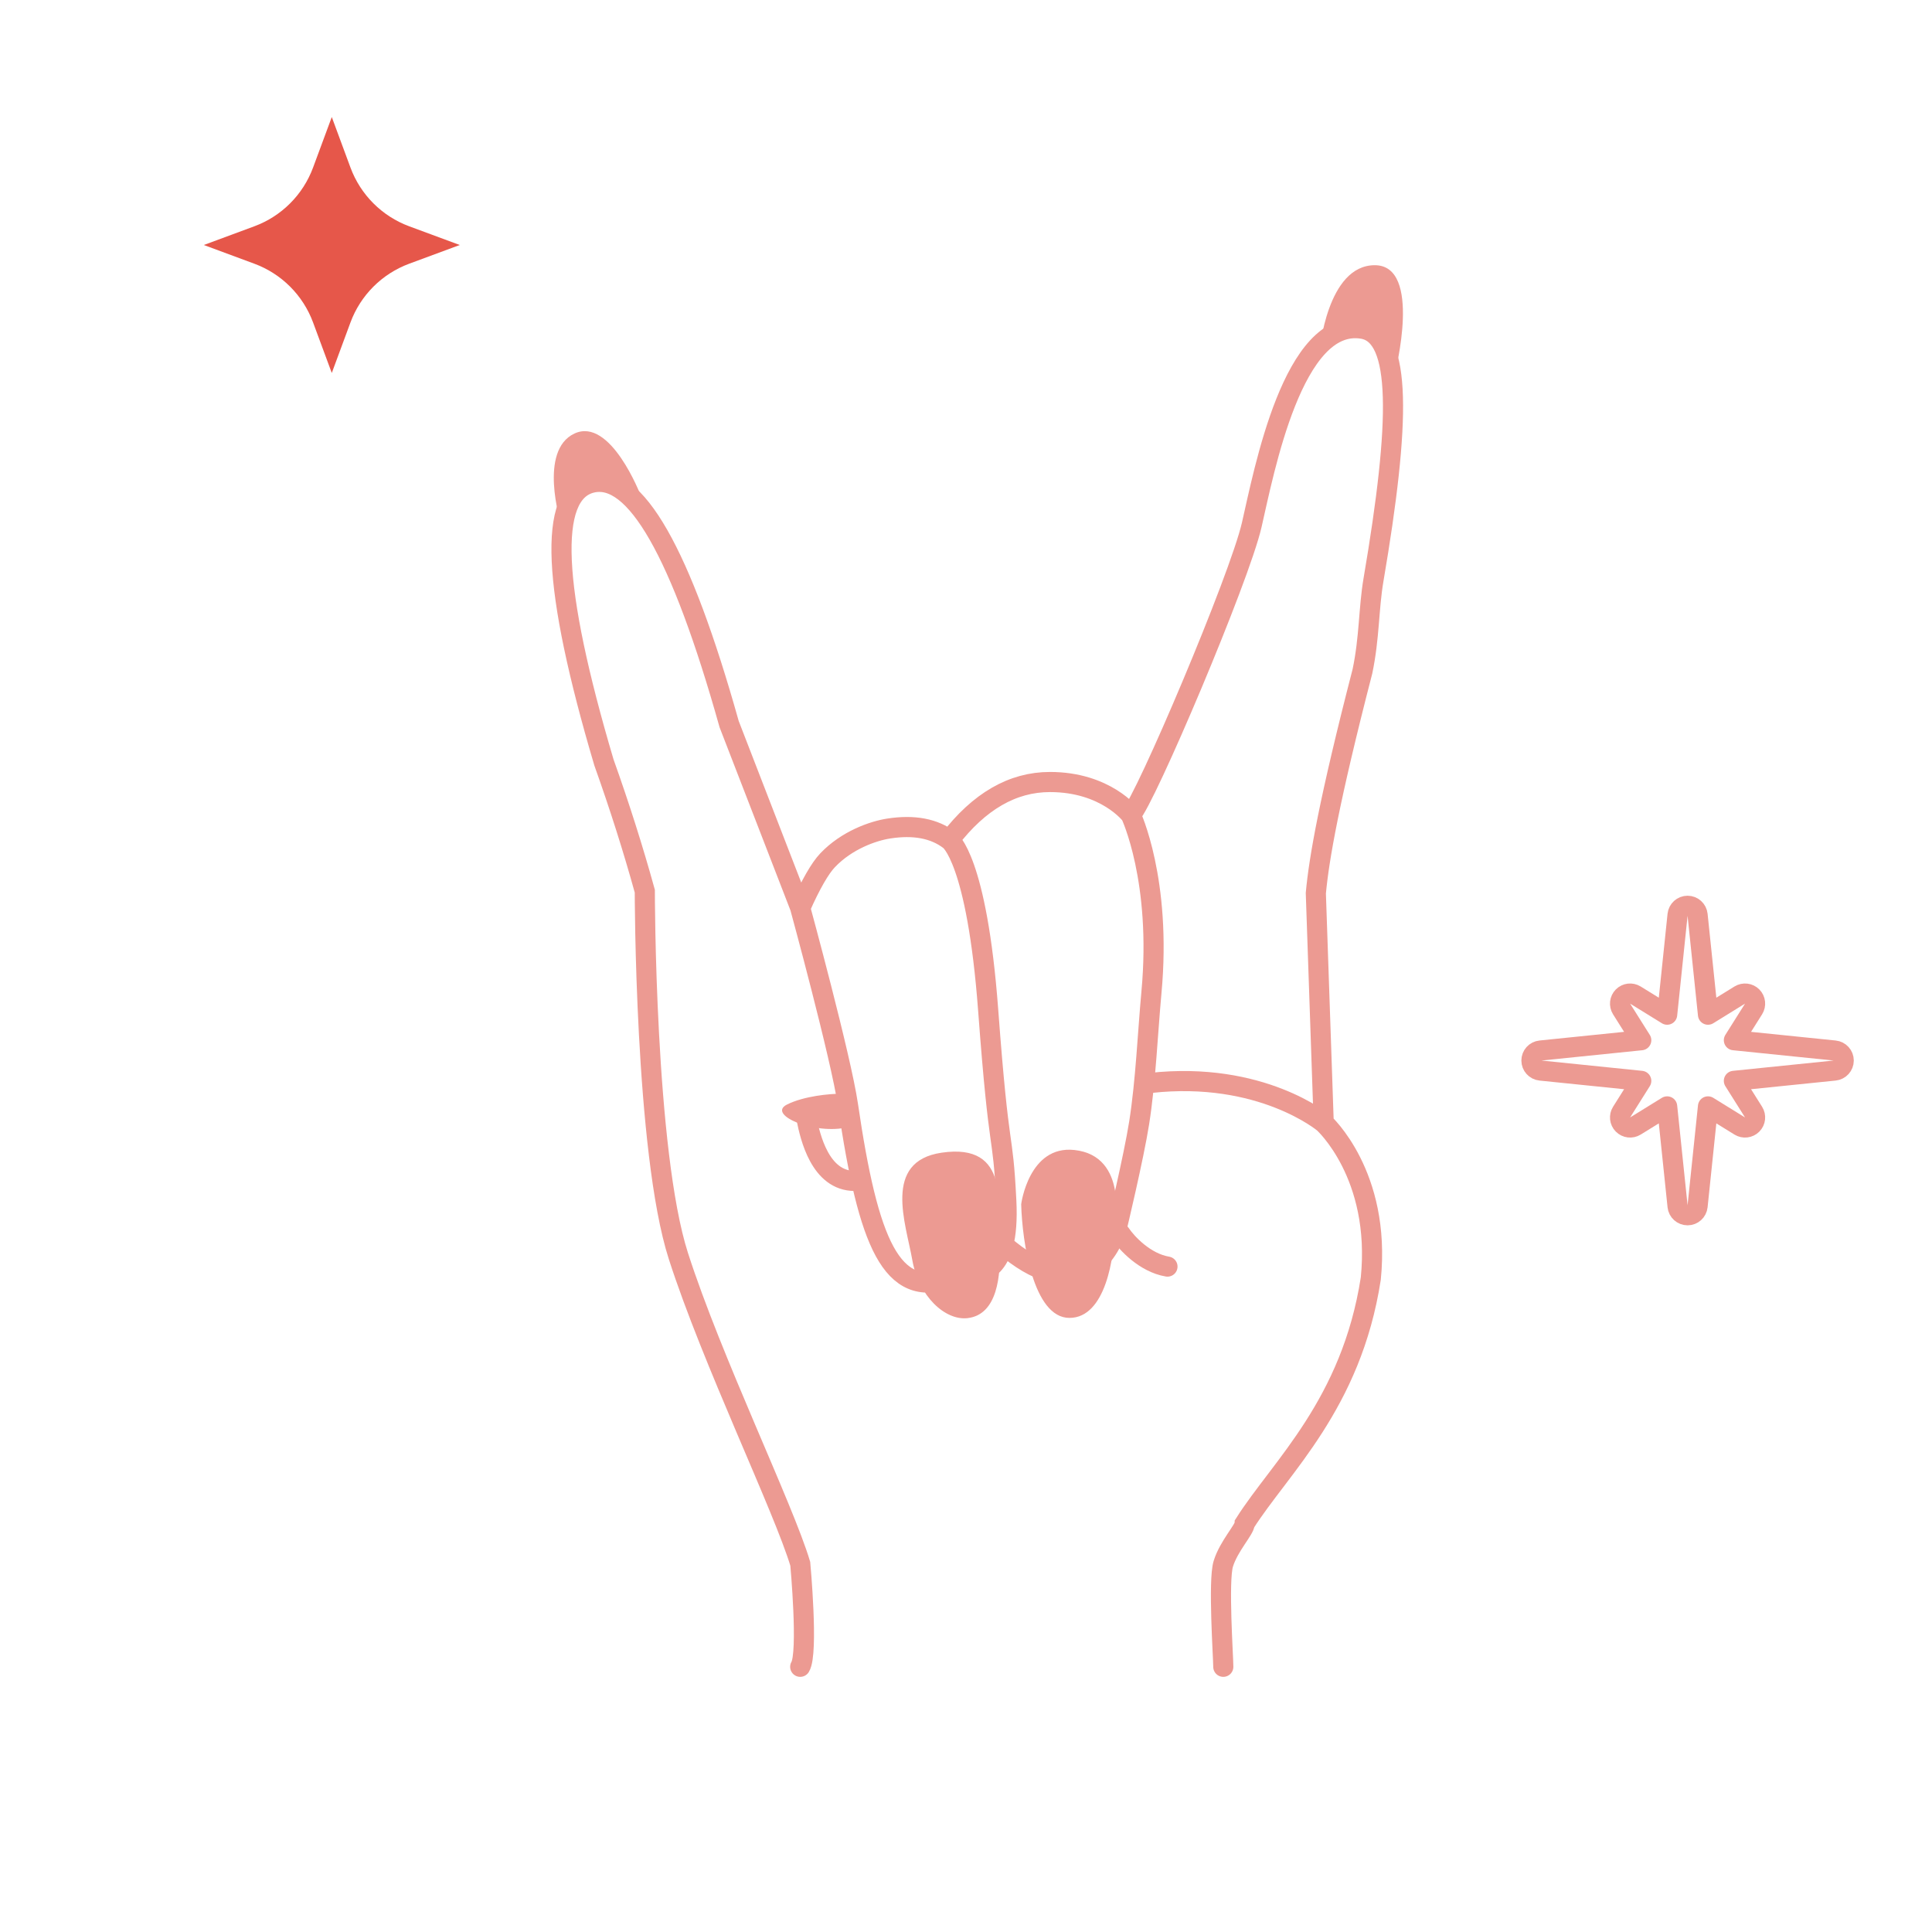 <svg width="96" height="96" viewBox="0 0 96 96" fill="none" xmlns="http://www.w3.org/2000/svg">
<path d="M57.156 53.812C62.679 53.198 65.774 55.796 65.774 55.796M65.774 55.796C65.774 55.796 68.633 58.37 68.114 63.531C67.149 69.783 63.621 72.906 61.851 75.697C61.851 75.996 61.058 76.816 60.785 77.704C60.525 78.545 60.785 82.337 60.785 82.822M65.774 55.796L65.383 44.383C65.54 42.684 66.036 39.798 67.7 33.353C68.052 31.674 68.004 30.242 68.248 28.811C69.599 20.894 69.647 16.653 67.7 16.335C64.253 15.772 62.815 23.401 62.198 26.083C61.58 28.766 56.902 39.778 56.19 40.493M39.762 82.822C40.177 82.15 39.765 77.704 39.765 77.704C38.935 74.93 35.376 67.598 33.708 62.409C32.04 57.22 32.04 44.282 32.04 44.282C31.465 42.199 30.788 40.067 30.01 37.887C27.424 29.171 27.215 24.54 29.384 23.993C31.553 23.445 33.835 27.443 36.231 35.984L39.765 45.112C40.292 43.932 40.745 43.143 41.124 42.745C42.074 41.746 43.378 41.29 44.162 41.169C45.416 40.975 46.421 41.166 47.178 41.741M39.762 45.112C39.762 45.112 41.786 52.526 42.136 54.912C43.146 61.807 44.31 64.527 47.157 63.531C47.939 63.257 49.363 63.688 49.85 61.845M47.178 41.741C48.65 39.819 50.314 38.858 52.17 38.858C54.954 38.858 56.19 40.493 56.19 40.493M47.178 41.741C47.178 41.741 48.54 42.648 49.103 50.207C49.666 57.766 49.817 55.954 50.003 59.673C50.05 60.623 49.988 61.325 49.85 61.845M56.19 40.493C56.19 40.493 57.731 43.738 57.215 49.306C57.028 51.334 56.931 53.723 56.604 55.796C56.333 57.519 55.484 61.054 55.484 61.054C55.045 62.567 53.304 64.844 49.85 61.845" stroke="#EC9A92" stroke-linecap="round"/>
<path fill-rule="evenodd" clip-rule="evenodd" d="M65.567 17.462C65.567 17.462 65.934 13.178 68.312 13.178C70.691 13.178 69.316 18.533 69.316 18.533C69.316 18.533 68.984 16.391 67.709 16.391C66.435 16.391 65.567 17.462 65.567 17.462Z" fill="#EC9A92"/>
<path fill-rule="evenodd" clip-rule="evenodd" d="M27.86 25.964C27.86 25.964 26.744 22.387 28.542 21.543C30.341 20.699 31.835 24.616 31.835 24.616C31.835 24.616 30.511 23.261 29.548 23.713C28.584 24.165 27.86 25.964 27.86 25.964Z" fill="#EC9A92"/>
<path fill-rule="evenodd" clip-rule="evenodd" d="M48.071 65.498C49.559 65.331 49.751 63.394 49.663 61.838C49.559 59.974 50.252 56.765 46.783 57.277C43.847 57.711 45.014 60.797 45.331 62.606C45.648 64.415 46.965 65.622 48.071 65.498Z" fill="#EC9A92"/>
<path d="M53.381 57.142C56.105 57.431 55.384 60.942 55.384 60.942C55.384 62.457 54.935 65.486 53.141 65.486C51.346 65.486 50.794 61.723 50.742 59.841C50.742 59.816 51.129 56.903 53.381 57.142Z" fill="#EC9A92"/>
<path d="M39.106 54.883C39.963 54.455 41.248 54.347 41.784 54.347C41.962 54.526 42.32 55.097 42.319 55.954C40.713 56.49 38.035 55.419 39.106 54.883Z" fill="#EC9A92"/>
<path d="M40.076 55.591C40.255 56.484 40.752 58.679 42.466 58.679" stroke="#EC9A92" stroke-linecap="round"/>
<path d="M55.67 61.297C55.982 61.765 56.887 62.748 58.011 62.936" stroke="#EC9A92" stroke-linecap="round"/>
<path d="M16.486 5.815L17.414 8.324C17.915 9.678 18.982 10.745 20.335 11.245L22.845 12.174L20.335 13.103C18.982 13.603 17.915 14.67 17.414 16.024L16.486 18.533L15.557 16.024C15.056 14.67 13.989 13.603 12.636 13.103L10.127 12.174L12.636 11.245C13.989 10.745 15.056 9.678 15.557 8.324L16.486 5.815Z" fill="#E6574A"/>
<path d="M84.352 45.456C84.325 45.202 84.111 45.008 83.855 45.008C83.598 45.008 83.384 45.202 83.357 45.456L82.84 50.419L81.262 49.444C81.064 49.322 80.808 49.352 80.644 49.517C80.48 49.683 80.452 49.939 80.576 50.136L81.553 51.688L76.545 52.2C76.29 52.226 76.096 52.441 76.096 52.697C76.096 52.954 76.29 53.169 76.545 53.195L81.553 53.707L80.576 55.259C80.452 55.456 80.48 55.712 80.644 55.877C80.808 56.043 81.064 56.073 81.262 55.951L82.84 54.976L83.357 59.938C83.384 60.193 83.598 60.386 83.855 60.386C84.111 60.386 84.325 60.193 84.352 59.938L84.869 54.976L86.447 55.951C86.645 56.073 86.901 56.043 87.065 55.877C87.229 55.712 87.257 55.456 87.133 55.259L86.156 53.707L91.164 53.195C91.419 53.169 91.614 52.954 91.614 52.697C91.614 52.441 91.419 52.226 91.164 52.2L86.156 51.688L87.133 50.136C87.257 49.939 87.229 49.683 87.065 49.517C86.901 49.352 86.645 49.322 86.447 49.444L84.869 50.419L84.352 45.456Z" stroke="#EC9A92" stroke-linejoin="round"/>
</svg>